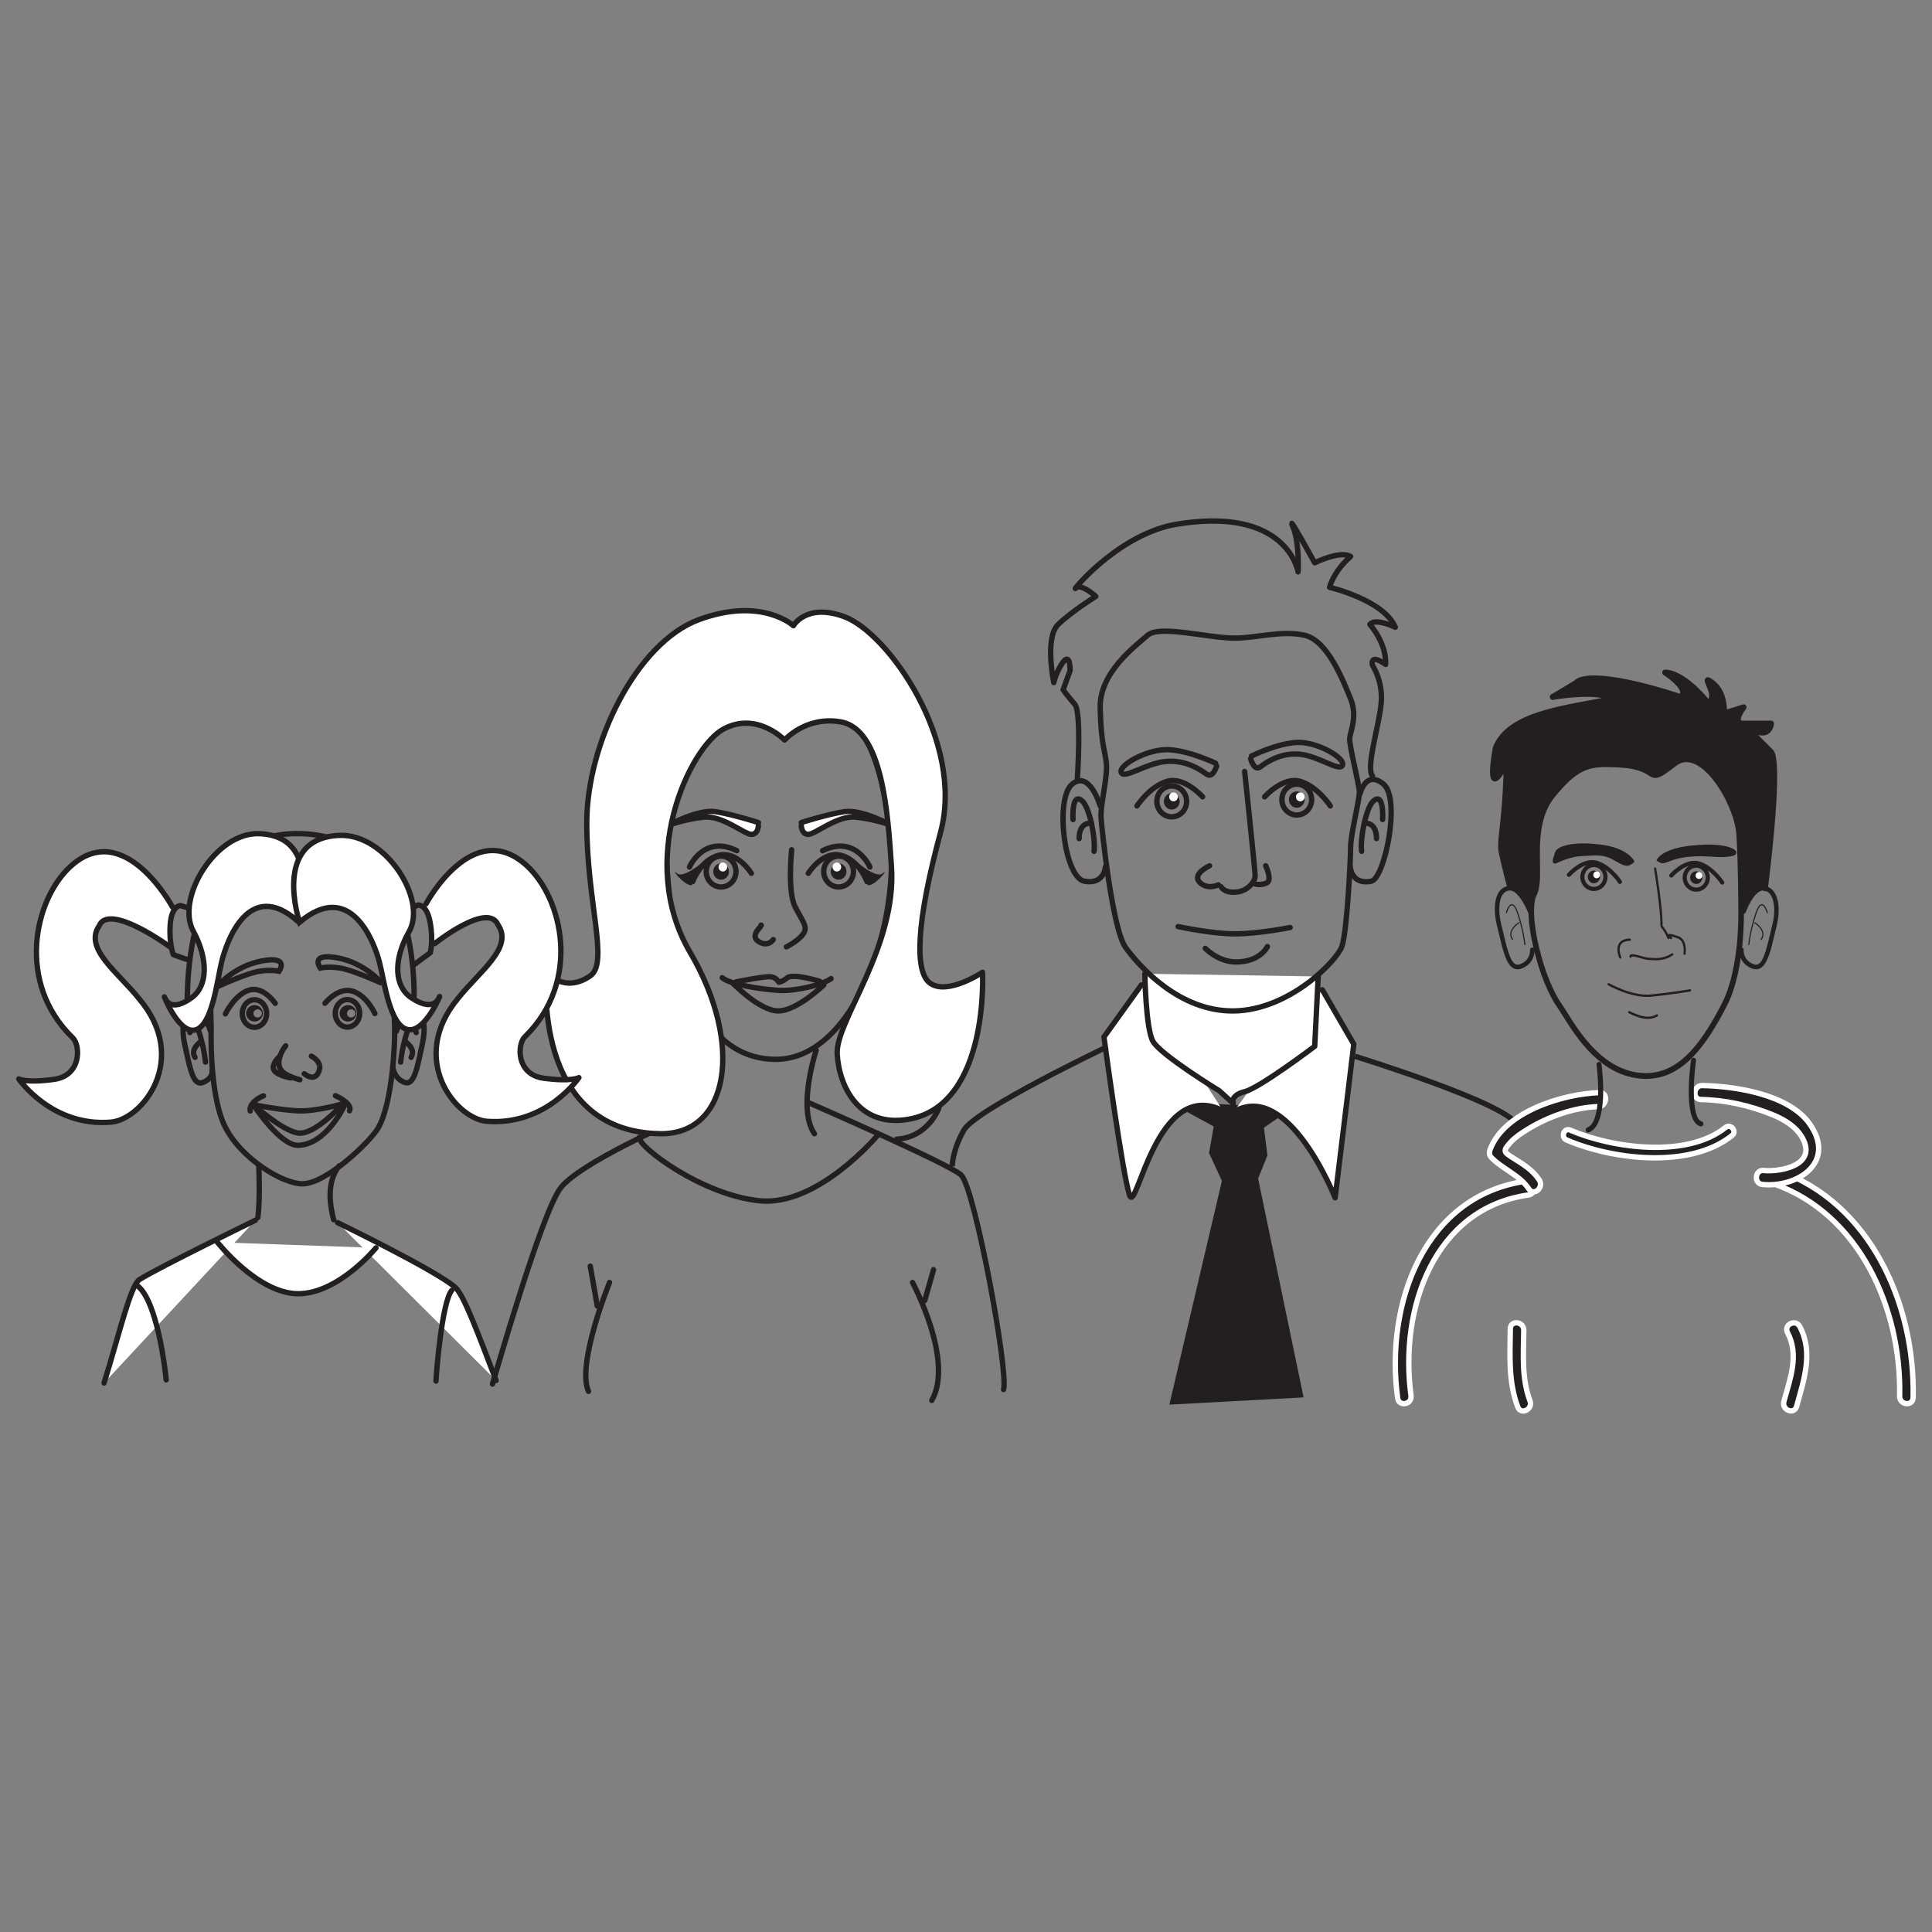 <?xml version="1.0" encoding="UTF-8"?>
<svg xmlns="http://www.w3.org/2000/svg" xmlns:xlink="http://www.w3.org/1999/xlink" width="360pt" height="360pt" viewBox="0 0 360 360" version="1.1">
<rect x="0" y="0" width="360" height="360" fill="#808080" stroke="none"/>
<defs>
<clipPath id="clip1">
  <path d="M 278.16 125.312 L 330.648 125.312 L 330.648 169.859 L 278.16 169.859 Z M 278.16 125.312 "/>
</clipPath>
</defs>
<g id="surface1">
<path style="fill:none;stroke-width:1;stroke-linecap:round;stroke-linejoin:round;stroke:rgb(13.73%,12.16%,12.549%);stroke-opacity:1;stroke-miterlimit:4;" d="M -0.002 0.001 C -0.002 0.001 -1.955 6.763 -5.221 4.056 C -8.482 1.353 -6.689 -13.354 -2.935 -14.03 C 0.815 -14.706 0.979 -11.327 0.979 -11.327 " transform="matrix(1,0,0,-1,205.002,150.173)"/>
<path style="fill:none;stroke-width:1;stroke-linecap:round;stroke-linejoin:round;stroke:rgb(13.73%,12.16%,12.549%);stroke-opacity:1;stroke-miterlimit:4;" d="M -0.001 0.002 C -0.001 0.002 -0.325 5.408 1.796 3.38 C 2.417 2.783 3.034 1.091 3.445 -0.768 C 3.866 -2.702 4.085 -4.795 3.913 -5.92 " transform="matrix(1,0,0,-1,199.942,152.709)"/>
<path style="fill:none;stroke-width:1;stroke-linecap:round;stroke-linejoin:round;stroke:rgb(13.73%,12.16%,12.549%);stroke-opacity:1;stroke-miterlimit:4;" d="M -0.001 -0 C -0.001 -0 -0.165 3.039 2.284 2.871 " transform="matrix(1,0,0,-1,201.087,156.258)"/>
<path style="fill:none;stroke-width:1;stroke-linecap:round;stroke-linejoin:round;stroke:rgb(13.73%,12.16%,12.549%);stroke-opacity:1;stroke-miterlimit:4;" d="M 0 0 C 0 0 1.07 4.395 4.332 1.692 C 7.598 -1.016 4.57 -15.891 2.047 -16.398 C -1.691 -17.152 -1.867 -13.691 -1.867 -13.691 " transform="matrix(1,0,0,-1,253.461,147.805)"/>
<path style="fill:none;stroke-width:1;stroke-linecap:round;stroke-linejoin:round;stroke:rgb(13.73%,12.16%,12.549%);stroke-opacity:1;stroke-miterlimit:4;" d="M 0 0.002 C 0 0.002 0.328 5.408 -1.793 3.38 C -2.418 2.783 -3.031 1.091 -3.437 -0.768 C -3.863 -2.702 -4.078 -4.795 -3.91 -5.92 " transform="matrix(1,0,0,-1,257.629,152.709)"/>
<path style="fill:none;stroke-width:1;stroke-linecap:round;stroke-linejoin:round;stroke:rgb(13.73%,12.16%,12.549%);stroke-opacity:1;stroke-miterlimit:4;" d="M 0 -0 C 0 -0 0.16 3.039 -2.285 2.871 " transform="matrix(1,0,0,-1,256.488,156.258)"/>
<path style="fill:none;stroke-width:1;stroke-linecap:round;stroke-linejoin:round;stroke:rgb(13.73%,12.16%,12.549%);stroke-opacity:1;stroke-miterlimit:4;" d="M -0.001 -0.001 C -0.001 -0.001 0.815 12.171 -0.489 13.691 C -1.794 15.21 -2.665 16.398 -2.665 16.398 L -1.36 19.999 C -1.36 19.999 -1.306 23.327 -2.61 21.636 C -3.915 19.944 -4.403 17.745 -4.403 17.745 C -4.403 17.745 -6.146 26.085 -3.591 28.566 C -1.032 31.042 3.429 33.804 3.429 33.804 C 3.429 33.804 0.651 36.343 -0.325 35.327 C -1.306 34.312 7.018 44.964 17.948 47.159 C 39.159 50.878 41.116 38.37 41.116 38.37 C 41.116 38.37 41.444 43.78 40.136 46.819 C 38.835 49.862 44.218 40.062 44.218 40.062 C 44.218 40.062 48.948 42.429 50.905 41.241 C 47.643 38.37 46.987 35.495 46.987 35.495 C 46.987 35.495 57.104 33.132 59.229 28.058 C 55.147 29.917 54.499 28.566 54.499 28.566 C 54.499 28.566 57.597 25.187 57.433 21.128 C 54.331 23.327 54.983 20.96 54.983 20.96 C 54.983 20.96 56.94 18.085 56.616 14.03 C 56.292 9.972 53.679 1.858 54.983 0.339 " transform="matrix(1,0,0,-1,200.759,144.933)"/>
<path style="fill:none;stroke-width:1;stroke-linecap:round;stroke-linejoin:round;stroke:rgb(13.73%,12.16%,12.549%);stroke-opacity:1;stroke-miterlimit:4;" d="M 0 -0.001 C 0 -0.001 -0.68 -2.364 -1.863 -1.521 C -3.051 -0.673 -5.758 1.186 -9.484 0.847 C -13.215 0.511 -17.277 -2.536 -17.785 -1.181 C -18.293 0.171 -12.875 3.214 -8.976 3.046 C -5.086 2.878 -0.176 0.511 -0.176 0.511 " transform="matrix(1,0,0,-1,226.703,142.737)"/>
<path style="fill:none;stroke-width:1;stroke-linecap:round;stroke-linejoin:round;stroke:rgb(13.73%,12.16%,12.549%);stroke-opacity:1;stroke-miterlimit:4;" d="M 0 0.001 C 0 0.001 -3.426 3.888 -6.687 2.872 C -9.949 1.857 -12.234 -1.69 -12.234 -1.69 " transform="matrix(1,0,0,-1,224.09,148.482)"/>
<path style="fill:none;stroke-width:1;stroke-linecap:round;stroke-linejoin:round;stroke:rgb(13.73%,12.16%,12.549%);stroke-opacity:1;stroke-miterlimit:4;" d="M 0.002 -0.001 C 0.002 -1.587 -1.24 -2.876 -2.772 -2.876 C -4.307 -2.876 -5.549 -1.587 -5.549 -0.001 C -5.549 1.585 -4.307 2.87 -2.772 2.87 C -1.24 2.87 0.002 1.585 0.002 -0.001 Z M 0.002 -0.001 " transform="matrix(1,0,0,-1,221.111,149.327)"/>
<path style=" stroke:none;fill-rule:evenodd;fill:rgb(13.73%,12.16%,12.549%);fill-opacity:1;" d="M 219.805 149.328 C 219.805 150.168 219.148 150.852 218.336 150.852 C 217.527 150.852 216.867 150.168 216.867 149.328 C 216.867 148.488 217.527 147.805 218.336 147.805 C 219.148 147.805 219.805 148.488 219.805 149.328 "/>
<path style=" stroke:none;fill-rule:evenodd;fill:rgb(100%,100%,100%);fill-opacity:1;" d="M 219.469 148.48 C 219.469 148.945 219.109 149.316 218.664 149.316 C 218.219 149.316 217.859 148.945 217.859 148.48 C 217.859 148.023 218.219 147.652 218.664 147.652 C 219.109 147.652 219.469 148.023 219.469 148.48 "/>
<path style="fill:none;stroke-width:1;stroke-linecap:round;stroke-linejoin:round;stroke:rgb(13.73%,12.16%,12.549%);stroke-opacity:1;stroke-miterlimit:4;" d="M 0.002 0.001 C 0.002 0.001 0.65 -2.366 1.791 -1.523 C 2.935 -0.675 5.545 1.18 9.135 0.845 C 12.725 0.509 16.639 -2.534 17.131 -1.183 C 17.619 0.169 12.4 3.212 8.646 3.044 C 4.892 2.872 0.162 0.509 0.162 0.509 " transform="matrix(1,0,0,-1,233.033,141.384)"/>
<path style="fill:none;stroke-width:1;stroke-linecap:round;stroke-linejoin:round;stroke:rgb(13.73%,12.16%,12.549%);stroke-opacity:1;stroke-miterlimit:4;" d="M 0 0.001 C 0 0.001 3.422 3.888 6.688 2.872 C 9.949 1.857 12.238 -1.69 12.238 -1.69 " transform="matrix(1,0,0,-1,235.644,148.482)"/>
<path style="fill:none;stroke-width:1;stroke-linecap:round;stroke-linejoin:round;stroke:rgb(13.73%,12.16%,12.549%);stroke-opacity:1;stroke-miterlimit:4;" d="M -0.001 -0.002 C -0.001 -1.588 1.241 -2.873 2.768 -2.873 C 4.303 -2.873 5.545 -1.588 5.545 -0.002 C 5.545 1.588 4.303 2.873 2.768 2.873 C 1.241 2.873 -0.001 1.588 -0.001 -0.002 Z M -0.001 -0.002 " transform="matrix(1,0,0,-1,238.865,148.99)"/>
<path style=" stroke:none;fill-rule:evenodd;fill:rgb(13.73%,12.16%,12.549%);fill-opacity:1;" d="M 240.168 148.992 C 240.168 149.832 240.824 150.512 241.633 150.512 C 242.449 150.512 243.102 149.832 243.102 148.992 C 243.102 148.152 242.449 147.469 241.633 147.469 C 240.824 147.469 240.168 148.152 240.168 148.992 "/>
<path style=" stroke:none;fill-rule:evenodd;fill:rgb(100%,100%,100%);fill-opacity:1;" d="M 241.484 148.48 C 241.484 148.945 241.844 149.316 242.289 149.316 C 242.734 149.316 243.094 148.945 243.094 148.48 C 243.094 148.023 242.734 147.652 242.289 147.652 C 241.844 147.652 241.484 148.023 241.484 148.48 "/>
<path style="fill:none;stroke-width:1;stroke-linecap:round;stroke-linejoin:round;stroke:rgb(13.73%,12.16%,12.549%);stroke-opacity:1;stroke-miterlimit:4;" d="M -0.001 0 C -0.001 0 1.956 -18.426 1.956 -19.441 C 1.956 -20.453 0.652 -22.312 -1.63 -22.484 C -3.915 -22.648 -4.407 -21.469 -4.407 -21.469 " transform="matrix(1,0,0,-1,231.923,143.75)"/>
<path style="fill:none;stroke-width:1;stroke-linecap:round;stroke-linejoin:round;stroke:rgb(13.73%,12.16%,12.549%);stroke-opacity:1;stroke-miterlimit:4;" d="M -0.001 0.001 C -0.001 0.001 -3.306 -1.522 -1.861 -3.042 C -0.415 -4.565 1.651 -3.55 1.651 -3.55 " transform="matrix(1,0,0,-1,225.376,161.329)"/>
<path style="fill:none;stroke-width:1;stroke-linecap:round;stroke-linejoin:round;stroke:rgb(13.73%,12.16%,12.549%);stroke-opacity:1;stroke-miterlimit:4;" d="M -0.001 0.001 C -0.001 0.001 1.304 -2.706 0.163 -3.21 C -0.977 -3.718 -1.958 -3.382 -1.958 -3.382 " transform="matrix(1,0,0,-1,235.84,161.329)"/>
<path style="fill:none;stroke-width:1;stroke-linecap:round;stroke-linejoin:round;stroke:rgb(13.73%,12.16%,12.549%);stroke-opacity:1;stroke-miterlimit:4;" d="M -0.001 -0.001 C -0.001 -0.001 -5.872 -1.185 -10.278 -1.185 C -14.685 -1.185 -20.884 0.171 -20.884 0.171 " transform="matrix(1,0,0,-1,240.407,172.823)"/>
<path style="fill:none;stroke-width:1;stroke-linecap:round;stroke-linejoin:round;stroke:rgb(13.73%,12.16%,12.549%);stroke-opacity:1;stroke-miterlimit:4;" d="M 0.002 -0.002 C 0.002 -0.002 -1.303 -2.873 -5.877 -2.873 C -9.147 -2.873 -11.584 -0.342 -11.584 -0.342 " transform="matrix(1,0,0,-1,236.166,176.373)"/>
<path style=" stroke:none;fill-rule:evenodd;fill:rgb(13.73%,12.16%,12.549%);fill-opacity:1;" d="M 241.391 206.066 L 235.516 210.125 L 236.168 215.305 L 234.426 219.59 L 242.91 260.383 L 217.891 261.734 L 227.684 220.039 L 225.289 214.855 L 226.16 209.898 L 217.453 205.164 C 217.453 205.164 237.473 206.52 241.391 206.066 "/>
<path style="fill-rule:evenodd;fill:rgb(100%,100%,100%);fill-opacity:1;stroke-width:1;stroke-linecap:round;stroke-linejoin:round;stroke:rgb(13.73%,12.16%,12.549%);stroke-opacity:1;stroke-miterlimit:4;" d="M -0.001 0.002 C 10.222 6.084 18.925 -16.002 18.925 -16.002 L 22.406 12.623 L 16.535 22.763 " transform="matrix(1,0,0,-1,229.856,207.193)"/>
<path style="fill-rule:evenodd;fill:rgb(100%,100%,100%);fill-opacity:1;stroke-width:1;stroke-linecap:round;stroke-linejoin:round;stroke:rgb(13.73%,12.16%,12.549%);stroke-opacity:1;stroke-miterlimit:4;" d="M -0.001 0.001 L -6.966 -9.694 C -6.966 -9.694 -3.481 -35.612 -2.177 -39.214 C -0.876 -42.823 2.827 -17.128 15.226 -23.441 " transform="matrix(1,0,0,-1,212.673,183.528)"/>
<path style="fill-rule:evenodd;fill:rgb(100%,100%,100%);fill-opacity:1;stroke-width:1;stroke-linecap:round;stroke-linejoin:round;stroke:rgb(13.73%,12.16%,12.549%);stroke-opacity:1;stroke-miterlimit:4;" d="M -0.001 0.001 L -0.653 -13.014 C -0.653 -13.014 -10.935 -20.791 -13.704 -21.467 C -16.478 -22.143 -15.829 -23.666 -15.829 -23.666 L -18.435 -21.299 C -18.435 -21.299 -29.532 -14.538 -30.841 -12.002 C -32.146 -9.467 -32.306 0.505 -32.306 0.505 " transform="matrix(1,0,0,-1,245.63,181.951)"/>
<path style="fill:none;stroke-width:1;stroke-linecap:round;stroke-linejoin:round;stroke:rgb(13.73%,12.16%,12.549%);stroke-opacity:1;stroke-miterlimit:4;" d="M 0.001 -0.002 C -5.222 -0.002 -14.03 2.534 -16.316 0.506 C -18.605 -1.521 -25.288 -6.424 -25.124 -13.017 C -24.96 -19.611 -24.312 -20.623 -23.987 -23.158 C -23.659 -25.693 -25.124 -31.103 -24.96 -33.466 C -24.8 -35.838 -22.843 -54.259 -20.394 -57.642 C -17.948 -61.021 -10.441 -69.642 -0.163 -69.474 C 10.114 -69.306 18.927 -60.177 19.907 -57.474 C 20.884 -54.763 21.54 -41.076 21.54 -38.881 C 21.54 -36.681 23.169 -30.259 23.169 -28.74 C 23.169 -27.216 21.212 -19.947 21.376 -18.591 C 21.54 -17.244 22.845 -14.541 21.54 -11.326 C 20.235 -8.115 17.294 -0.509 13.052 0.506 C 8.809 1.518 3.915 -0.002 0.001 -0.002 Z M 0.001 -0.002 " transform="matrix(1,0,0,-1,230.128,118.901)"/>
<path style="fill:none;stroke-width:1;stroke-linecap:butt;stroke-linejoin:miter;stroke:rgb(13.73%,12.16%,12.549%);stroke-opacity:1;stroke-miterlimit:4;" d="M 0 0 C 0 0 28.067 -8.679 30.02 -12.625 " transform="matrix(1,0,0,-1,252.484,196.825)"/>
<path style="fill:none;stroke-width:1;stroke-linecap:butt;stroke-linejoin:miter;stroke:rgb(13.73%,12.16%,12.549%);stroke-opacity:1;stroke-miterlimit:4;" d="M 0.001 -0.001 C 0.001 -0.001 -24.581 -11.72 -26.757 -15.552 C -28.933 -19.384 -28.933 -22.314 -28.933 -22.314 " transform="matrix(1,0,0,-1,206.362,195.022)"/>
<path style="fill:none;stroke-width:1;stroke-linecap:round;stroke-linejoin:round;stroke:rgb(13.73%,12.16%,12.549%);stroke-opacity:1;stroke-miterlimit:4;" d="M -0.001 0.001 C -0.001 0.001 -17.951 -7.777 -21.541 -12.507 C -25.126 -17.241 -33.88 -48.007 -34.212 -49.019 " transform="matrix(1,0,0,-1,125.978,208.883)"/>
<path style="fill:none;stroke-width:1;stroke-linecap:round;stroke-linejoin:round;stroke:rgb(13.73%,12.16%,12.549%);stroke-opacity:1;stroke-miterlimit:4;" d="M 0 0.002 C 0 0.002 -11.094 -13.186 -21.863 -12.17 C -32.633 -11.154 -44.707 -2.029 -44.379 -0.338 " transform="matrix(1,0,0,-1,163.504,211.588)"/>
<path style="fill:none;stroke-width:1;stroke-linecap:round;stroke-linejoin:round;stroke:rgb(13.73%,12.16%,12.549%);stroke-opacity:1;stroke-miterlimit:4;" d="M -0.001 0.001 C -0.001 -1.589 -1.243 -2.874 -2.775 -2.874 C -4.306 -2.874 -5.548 -1.589 -5.548 0.001 C -5.548 1.587 -4.306 2.876 -2.775 2.876 C -1.243 2.876 -0.001 1.587 -0.001 0.001 Z M -0.001 0.001 " transform="matrix(1,0,0,-1,137.138,162.399)"/>
<path style=" stroke:none;fill-rule:evenodd;fill:rgb(13.73%,12.16%,12.549%);fill-opacity:1;" d="M 135.832 162.398 C 135.832 163.238 135.172 163.922 134.363 163.922 C 133.551 163.922 132.895 163.238 132.895 162.398 C 132.895 161.562 133.551 160.879 134.363 160.879 C 135.172 160.879 135.832 161.562 135.832 162.398 "/>
<path style=" stroke:none;fill-rule:evenodd;fill:rgb(100%,100%,100%);fill-opacity:1;" d="M 135.492 161.559 C 135.492 162.016 135.133 162.387 134.691 162.387 C 134.246 162.387 133.887 162.016 133.887 161.559 C 133.887 161.098 134.246 160.723 134.691 160.723 C 135.133 160.723 135.492 161.098 135.492 161.559 "/>
<path style="fill:none;stroke-width:1;stroke-linecap:round;stroke-linejoin:round;stroke:rgb(13.73%,12.16%,12.549%);stroke-opacity:1;stroke-miterlimit:4;" d="M 0.001 -0.001 C -9.796 0.523 -22.514 -5.071 -21.862 -27.044 C -21.21 -49.02 -16.319 -67.95 -1.632 -68.29 C 13.052 -68.63 22.189 -43.274 19.904 -25.352 C 17.622 -7.438 12.728 -0.677 0.001 -0.001 Z M 0.001 -0.001 " transform="matrix(1,0,0,-1,145.882,129.101)"/>
<path style="fill-rule:evenodd;fill:rgb(100%,100%,100%);fill-opacity:1;stroke-width:1;stroke-linecap:round;stroke-linejoin:round;stroke:rgb(13.73%,12.16%,12.549%);stroke-opacity:1;stroke-miterlimit:4;" d="M -0.001 -0.002 C -0.001 -0.002 -0.001 -1.689 -1.306 -1.689 C -2.611 -1.689 -6.689 1.857 -10.115 1.521 C -13.54 1.182 -16.806 -0.002 -16.806 -0.002 C -16.806 -0.002 -11.259 3.041 -7.997 2.537 C -4.732 2.029 -0.001 0.506 -0.001 0.506 " transform="matrix(1,0,0,-1,141.314,153.779)"/>
<path style="fill:none;stroke-width:1;stroke-linecap:round;stroke-linejoin:round;stroke:rgb(13.73%,12.16%,12.549%);stroke-opacity:1;stroke-miterlimit:4;" d="M -0 0.002 C -0 0.002 -2.61 4.224 -6.036 3.377 C -9.461 2.533 -10.93 -1.526 -10.93 -1.526 " transform="matrix(1,0,0,-1,140.008,162.736)"/>
<path style=" stroke:none;fill-rule:evenodd;fill:rgb(13.73%,12.16%,12.549%);fill-opacity:1;" d="M 131.934 159.781 C 131.934 159.781 127.527 163.922 126.137 162.734 C 124.75 161.559 127.605 165.191 128.914 164.938 "/>
<path style="fill:none;stroke-width:1;stroke-linecap:round;stroke-linejoin:round;stroke:rgb(13.73%,12.16%,12.549%);stroke-opacity:1;stroke-miterlimit:4;" d="M 0.001 0.001 C 0.001 -1.589 1.239 -2.874 2.77 -2.874 C 4.305 -2.874 5.548 -1.589 5.548 0.001 C 5.548 1.587 4.305 2.876 2.77 2.876 C 1.239 2.876 0.001 1.587 0.001 0.001 Z M 0.001 0.001 " transform="matrix(1,0,0,-1,153.488,162.399)"/>
<path style=" stroke:none;fill-rule:evenodd;fill:rgb(13.73%,12.16%,12.549%);fill-opacity:1;" d="M 154.793 162.398 C 154.793 163.238 155.449 163.922 156.258 163.922 C 157.07 163.922 157.727 163.238 157.727 162.398 C 157.727 161.562 157.07 160.879 156.258 160.879 C 155.449 160.879 154.793 161.562 154.793 162.398 "/>
<path style=" stroke:none;fill-rule:evenodd;fill:rgb(100%,100%,100%);fill-opacity:1;" d="M 155.129 161.559 C 155.129 162.016 155.488 162.387 155.934 162.387 C 156.379 162.387 156.738 162.016 156.738 161.559 C 156.738 161.098 156.379 160.723 155.934 160.723 C 155.488 160.723 155.129 161.098 155.129 161.559 "/>
<path style="fill-rule:evenodd;fill:rgb(100%,100%,100%);fill-opacity:1;stroke-width:1;stroke-linecap:round;stroke-linejoin:round;stroke:rgb(13.73%,12.16%,12.549%);stroke-opacity:1;stroke-miterlimit:4;" d="M -0 -0.002 C -0 -0.002 -0 -1.689 1.304 -1.689 C 2.609 -1.689 6.687 1.857 10.113 1.521 C 13.543 1.182 16.804 -0.002 16.804 -0.002 C 16.804 -0.002 11.262 3.041 7.996 2.537 C 4.73 2.029 -0 0.506 -0 0.506 " transform="matrix(1,0,0,-1,149.309,153.779)"/>
<path style="fill:none;stroke-width:1;stroke-linecap:round;stroke-linejoin:round;stroke:rgb(13.73%,12.16%,12.549%);stroke-opacity:1;stroke-miterlimit:4;" d="M -0.001 0.002 C -0.001 0.002 2.608 4.224 6.038 3.377 C 9.464 2.533 10.932 -1.526 10.932 -1.526 " transform="matrix(1,0,0,-1,150.614,162.736)"/>
<path style=" stroke:none;fill-rule:evenodd;fill:rgb(13.73%,12.16%,12.549%);fill-opacity:1;" d="M 158.691 159.781 C 158.691 159.781 163.098 163.922 164.48 162.734 C 165.871 161.559 163.016 165.191 161.711 164.938 "/>
<path style="fill:none;stroke-width:1;stroke-linecap:round;stroke-linejoin:round;stroke:rgb(13.73%,12.16%,12.549%);stroke-opacity:1;stroke-miterlimit:4;" d="M 0.001 0 C 0.001 0 -0.815 -7.777 0.654 -10.648 C 2.123 -13.519 3.099 -14.367 2.123 -15.718 C 1.142 -17.07 -0.979 -18.086 -0.979 -18.086 " transform="matrix(1,0,0,-1,147.514,158.344)"/>
<path style="fill:none;stroke-width:1;stroke-linecap:round;stroke-linejoin:round;stroke:rgb(13.73%,12.16%,12.549%);stroke-opacity:1;stroke-miterlimit:4;" d="M -0.002 -0.001 C 0.49 -0.001 -2.283 -1.856 -0.49 -3.04 C 1.307 -4.227 2.283 -2.704 2.283 -2.704 " transform="matrix(1,0,0,-1,141.803,172.374)"/>
<path style="fill:none;stroke-width:1;stroke-linecap:round;stroke-linejoin:round;stroke:rgb(13.73%,12.16%,12.549%);stroke-opacity:1;stroke-miterlimit:4;" d="M -0.002 0.002 C -1.58 -1.182 -6.67 -2.369 -9.736 -2.197 C -12.803 -2.029 -18.818 -1.127 -20.291 0.166 " transform="matrix(1,0,0,-1,154.857,182.346)"/>
<path style="fill:none;stroke-width:1;stroke-linecap:round;stroke-linejoin:round;stroke:rgb(13.73%,12.16%,12.549%);stroke-opacity:1;stroke-miterlimit:4;" d="M -0.001 -0 C -0.001 -0 -4.931 1.519 -6.013 0.672 C -7.091 -0.168 -7.634 -0.168 -7.634 -0.168 C -7.634 -0.168 -8.056 0.672 -9.079 0.844 C -10.099 1.012 -15.626 -0.117 -15.626 -0.117 " transform="matrix(1,0,0,-1,152.755,182.851)"/>
<path style="fill:none;stroke-width:1;stroke-linecap:round;stroke-linejoin:round;stroke:rgb(13.73%,12.16%,12.549%);stroke-opacity:1;stroke-miterlimit:4;" d="M 0.001 0.001 C 0.001 0.001 -4.991 -4.847 -8.487 -4.847 C -11.987 -4.847 -17.081 0.45 -17.081 0.45 " transform="matrix(1,0,0,-1,153.499,183.528)"/>
<path style="fill:none;stroke-width:1;stroke-linecap:round;stroke-linejoin:round;stroke:rgb(13.73%,12.16%,12.549%);stroke-opacity:1;stroke-miterlimit:4;" d="M 0 -0 C 0 -0 -3.586 -10.817 -0.328 -15.551 " transform="matrix(1,0,0,-1,152.082,195.699)"/>
<path style="fill:none;stroke-width:1;stroke-linecap:round;stroke-linejoin:round;stroke:rgb(13.73%,12.16%,12.549%);stroke-opacity:1;stroke-miterlimit:4;" d="M -0.002 -0.002 C -0.928 0.373 26.772 -11.638 28.393 -13.525 C 31.002 -16.568 37.201 -50.373 36.221 -53.416 " transform="matrix(1,0,0,-1,150.775,205.502)"/>
<path style="fill:none;stroke-width:1;stroke-linecap:round;stroke-linejoin:round;stroke:rgb(13.73%,12.16%,12.549%);stroke-opacity:1;stroke-miterlimit:4;" d="M -0 -0.001 C -0 -0.001 -6.195 -15.212 -3.914 -20.286 " transform="matrix(1,0,0,-1,113.574,238.971)"/>
<path style="fill:none;stroke-width:1;stroke-linecap:round;stroke-linejoin:round;stroke:rgb(13.73%,12.16%,12.549%);stroke-opacity:1;stroke-miterlimit:4;" d="M 0 -0.001 C 0 -0.001 7.832 -14.536 3.59 -21.974 " transform="matrix(1,0,0,-1,170.031,238.971)"/>
<path style="fill:none;stroke-width:1;stroke-linecap:round;stroke-linejoin:round;stroke:rgb(13.73%,12.16%,12.549%);stroke-opacity:1;stroke-miterlimit:4;" d="M 0.001 -0 L 1.306 -7.434 " transform="matrix(1,0,0,-1,109.987,235.929)"/>
<path style="fill:none;stroke-width:1;stroke-linecap:round;stroke-linejoin:round;stroke:rgb(13.73%,12.16%,12.549%);stroke-opacity:1;stroke-miterlimit:4;" d="M -0.001 0.002 L -1.634 -5.748 " transform="matrix(1,0,0,-1,173.946,236.603)"/>
<path style="fill:none;stroke-width:1;stroke-linecap:round;stroke-linejoin:round;stroke:rgb(13.73%,12.16%,12.549%);stroke-opacity:1;stroke-miterlimit:4;" d="M 0.002 0.001 C 0.002 0.001 -1.959 -5.409 -7.83 -5.749 " transform="matrix(1,0,0,-1,174.924,206.517)"/>
<path style="fill:none;stroke-width:1;stroke-linecap:round;stroke-linejoin:round;stroke:rgb(13.73%,12.16%,12.549%);stroke-opacity:1;stroke-miterlimit:4;" d="M -0.001 -0.001 C -0.001 -0.001 2.613 6.088 8.812 3.045 " transform="matrix(1,0,0,-1,128.477,161.557)"/>
<path style="fill:none;stroke-width:1;stroke-linecap:round;stroke-linejoin:round;stroke:rgb(13.73%,12.16%,12.549%);stroke-opacity:1;stroke-miterlimit:4;" d="M 0.001 -0.001 C 0.001 -0.001 -2.609 6.088 -8.812 3.045 " transform="matrix(1,0,0,-1,162.089,161.557)"/>
<path style=" stroke:none;fill-rule:evenodd;fill:rgb(100%,100%,100%);fill-opacity:1;" d="M 146.207 137.891 C 146.207 137.891 140.988 132.484 134.785 135.863 C 128.586 139.242 118.473 160.203 128.586 177.445 C 138.703 194.684 135.801 211.43 123.039 211.25 C 98.895 210.91 101.828 181.164 101.828 181.164 C 101.828 181.164 105.094 185.219 109.988 181.84 C 113.516 179.402 109.336 168.203 109.336 153.328 C 109.336 138.453 118.668 119.73 130.219 115.465 C 141.965 111.129 147.84 116.594 147.84 116.594 C 147.84 116.594 150.23 112.309 157.305 114.902 C 165.48 117.898 179.82 138.23 175.25 155.133 C 170.684 172.035 170.402 181.094 173.293 183.191 C 176.559 185.555 183.082 181.164 183.082 181.164 C 183.082 181.164 184.391 205.844 169.375 208.543 C 160.102 210.219 156.324 202.461 156 196.375 C 155.672 190.293 167.105 176.441 166.113 161.559 C 165.461 151.75 164.48 135.863 156.652 134.512 C 150.141 133.383 146.207 137.891 146.207 137.891 "/>
<path style="fill:none;stroke-width:1;stroke-linecap:round;stroke-linejoin:round;stroke:rgb(13.73%,12.16%,12.549%);stroke-opacity:1;stroke-miterlimit:4;" d="M -0.001 -0.001 C -0.001 -0.001 -5.219 5.405 -11.422 2.026 C -17.622 -1.353 -27.735 -22.314 -17.622 -39.556 C -7.504 -56.794 -10.407 -73.54 -23.169 -73.361 C -47.313 -73.021 -44.379 -43.275 -44.379 -43.275 C -44.379 -43.275 -41.114 -47.329 -36.219 -43.95 C -32.692 -41.513 -36.872 -30.314 -36.872 -15.439 C -36.872 -0.564 -27.54 18.159 -15.989 22.425 C -4.243 26.761 1.632 21.296 1.632 21.296 C 1.632 21.296 4.023 25.581 11.097 22.987 C 19.273 19.991 33.613 -0.341 29.042 -17.243 C 24.476 -34.146 24.195 -43.204 27.085 -45.302 C 30.351 -47.665 36.874 -43.275 36.874 -43.275 C 36.874 -43.275 38.183 -67.954 23.167 -70.653 C 13.894 -72.329 10.117 -64.571 9.792 -58.486 C 9.464 -52.403 20.898 -38.552 19.906 -23.669 C 19.253 -13.861 18.273 2.026 10.445 3.378 C 3.933 4.507 -0.001 -0.001 -0.001 -0.001 Z M -0.001 -0.001 " transform="matrix(1,0,0,-1,146.208,137.889)"/>
<path style="fill-rule:nonzero;fill:rgb(13.73%,12.16%,12.549%);fill-opacity:1;stroke-width:1;stroke-linecap:butt;stroke-linejoin:miter;stroke:rgb(100%,100%,100%);stroke-opacity:1;stroke-miterlimit:10;" d="M 0.002 -0.001 C 8.537 -3.685 23.033 -5.451 30.85 0.831 C 31.818 1.604 30.592 3.104 29.631 2.331 C 22.424 -3.458 8.51 -1.544 0.658 1.842 C -0.475 2.331 -1.123 0.491 0.002 -0.001 " transform="matrix(1,0,0,-1,291.897,212.413)"/>
<path style="fill-rule:nonzero;fill:rgb(13.73%,12.16%,12.549%);fill-opacity:1;stroke-width:1;stroke-linecap:butt;stroke-linejoin:miter;stroke:rgb(100%,100%,100%);stroke-opacity:1;stroke-miterlimit:10;" d="M 0.001 0.001 C -18.894 -2.659 -26.335 -22.702 -23.941 -40.417 C -23.71 -42.089 -21.222 -41.628 -21.449 -39.96 C -23.656 -23.656 -17.081 -5.042 0.438 -2.577 C 2.055 -2.351 1.61 0.223 0.001 0.001 " transform="matrix(1,0,0,-1,284.37,220.09)"/>
<path style="fill-rule:nonzero;fill:rgb(13.73%,12.16%,12.549%);fill-opacity:1;stroke-width:1;stroke-linecap:butt;stroke-linejoin:miter;stroke:rgb(100%,100%,100%);stroke-opacity:1;stroke-miterlimit:10;" d="M 0 0.001 C 15.77 -5.577 23.711 -23.073 23.364 -39.526 C 23.328 -41.206 25.84 -41.46 25.879 -39.772 C 26.254 -22.163 17.75 -3.51 0.875 2.458 C -0.668 2.997 -1.543 0.544 0 0.001 " transform="matrix(1,0,0,-1,330.609,220.63)"/>
<path style="fill-rule:nonzero;fill:rgb(13.73%,12.16%,12.549%);fill-opacity:1;stroke-width:1;stroke-linecap:butt;stroke-linejoin:miter;stroke:rgb(100%,100%,100%);stroke-opacity:1;stroke-miterlimit:10;" d="M -0 0.001 C -1.598 4.263 -1.196 8.689 -1.157 13.158 C -1.141 14.837 -3.657 15.095 -3.668 13.408 C -3.715 8.412 -4.063 3.63 -2.278 -1.124 C -1.692 -2.702 0.593 -1.569 -0 0.001 " transform="matrix(1,0,0,-1,285.09,261.036)"/>
<path style="fill-rule:nonzero;fill:rgb(13.73%,12.16%,12.549%);fill-opacity:1;stroke-width:1;stroke-linecap:butt;stroke-linejoin:miter;stroke:rgb(100%,100%,100%);stroke-opacity:1;stroke-miterlimit:10;" d="M 0.001 -0.002 C -6.655 -0.197 -17.897 -3.506 -20.46 -10.736 C -20.608 -11.154 -20.549 -11.713 -20.241 -12.037 C -18.081 -14.283 -14.905 -15.35 -13.174 -17.978 C -12.256 -19.369 -10.342 -17.666 -11.249 -16.283 C -12.491 -14.396 -14.229 -13.381 -16.077 -12.209 C -17.87 -11.076 -18.139 -10.928 -16.573 -9.228 C -15.682 -8.26 -14.53 -7.517 -13.421 -6.838 C -9.608 -4.482 -4.714 -2.74 -0.241 -2.607 C 1.372 -2.56 1.622 0.049 0.001 -0.002 " transform="matrix(1,0,0,-1,298.073,203.592)"/>
<path style="fill-rule:nonzero;fill:rgb(13.73%,12.16%,12.549%);fill-opacity:1;stroke-width:1;stroke-linecap:butt;stroke-linejoin:miter;stroke:rgb(100%,100%,100%);stroke-opacity:1;stroke-miterlimit:10;" d="M -0.002 0.002 C 1.354 4.955 3.155 9.994 0.596 14.861 C -0.181 16.337 -2.47 15.224 -1.689 13.736 C 0.51 9.552 -1.212 5.158 -2.373 0.908 C -2.806 -0.709 -0.447 -1.623 -0.002 0.002 " transform="matrix(1,0,0,-1,334.775,262.052)"/>
<path style="fill-rule:nonzero;fill:rgb(13.73%,12.16%,12.549%);fill-opacity:1;stroke-width:1;stroke-linecap:butt;stroke-linejoin:miter;stroke:rgb(100%,100%,100%);stroke-opacity:1;stroke-miterlimit:10;" d="M 0.001 0.002 C 4.563 -0.08 9.134 -1.1 13.368 -2.834 C 15.544 -3.725 17.81 -5.061 18.981 -7.244 C 21.665 -12.268 14.821 -13.53 11.696 -13.221 C 10.067 -13.053 9.837 -15.662 11.454 -15.823 C 17.981 -16.479 25.282 -11.744 20.325 -4.6 C 16.442 0.994 6.349 2.502 0.235 2.603 C -1.382 2.631 -1.628 0.029 0.001 0.002 " transform="matrix(1,0,0,-1,316.925,204.881)"/>
<path style=" stroke:none;fill-rule:nonzero;fill:rgb(13.73%,12.16%,12.549%);fill-opacity:1;" d="M 310.895 175.008 C 310.816 175.008 310.738 174.957 310.703 174.871 C 310.344 173.895 309.723 173.047 309.469 172.793 C 309.391 172.711 309.391 172.574 309.477 172.488 C 309.555 172.402 309.684 172.402 309.766 172.492 C 309.98 172.711 310.68 173.594 311.094 174.715 C 311.133 174.828 311.078 174.953 310.969 174.996 C 310.949 175.004 310.922 175.008 310.895 175.008 "/>
<path style=" stroke:none;fill-rule:nonzero;fill:rgb(13.73%,12.16%,12.549%);fill-opacity:1;" d="M 301.914 178.629 C 301.836 178.629 301.762 178.582 301.727 178.504 C 301.699 178.441 301.012 176.883 301.652 175.816 C 302.012 175.223 302.695 174.91 303.688 174.887 C 303.812 174.902 303.895 174.977 303.898 175.094 C 303.898 175.219 303.812 175.312 303.695 175.316 C 302.852 175.336 302.285 175.582 302.004 176.043 C 301.48 176.914 302.098 178.312 302.105 178.324 C 302.152 178.43 302.109 178.562 302.004 178.609 C 301.977 178.621 301.941 178.629 301.914 178.629 "/>
<path style=" stroke:none;fill-rule:nonzero;fill:rgb(13.73%,12.16%,12.549%);fill-opacity:1;" d="M 295.93 211.023 C 295.742 211.023 295.562 210.906 295.496 210.711 C 295.406 210.461 295.531 210.184 295.77 210.094 C 298.332 209.117 297.879 201.332 297.488 198.418 C 297.457 198.152 297.633 197.91 297.883 197.871 C 298.141 197.836 298.375 198.02 298.41 198.285 C 298.562 199.434 299.809 209.574 296.09 210.996 C 296.039 211.016 295.984 211.023 295.93 211.023 "/>
<path style=" stroke:none;fill-rule:nonzero;fill:rgb(13.73%,12.16%,12.549%);fill-opacity:1;" d="M 316.945 209.891 C 316.91 209.891 316.871 209.883 316.832 209.875 C 313.66 209.051 314.84 199.434 315.105 197.512 C 315.145 197.246 315.383 197.066 315.633 197.102 C 315.887 197.141 316.062 197.387 316.023 197.645 C 315.41 202.066 315.32 208.488 317.059 208.941 C 317.309 209.008 317.457 209.266 317.398 209.523 C 317.344 209.742 317.156 209.891 316.945 209.891 "/>
<path style=" stroke:none;fill-rule:nonzero;fill:rgb(13.73%,12.16%,12.549%);fill-opacity:1;" d="M 284.141 176.113 C 284.09 176.113 284.043 176.074 284.039 176.02 C 284.035 175.992 283.793 173.375 282.664 170.102 C 282.266 168.941 281.934 168.691 281.719 168.691 L 281.711 168.691 C 281.277 168.707 280.906 169.711 280.797 170.098 C 280.785 170.152 280.723 170.188 280.672 170.172 C 280.617 170.152 280.582 170.094 280.602 170.039 C 280.641 169.879 281.043 168.5 281.703 168.48 C 281.711 168.477 281.715 168.477 281.719 168.477 C 282.129 168.477 282.5 168.984 282.859 170.031 C 284 173.332 284.242 175.973 284.242 176 C 284.25 176.059 284.207 176.109 284.148 176.113 Z M 284.141 176.113 "/>
<path style=" stroke:none;fill-rule:nonzero;fill:rgb(13.73%,12.16%,12.549%);fill-opacity:1;" d="M 281.84 175.164 C 281.812 175.164 281.777 175.148 281.758 175.117 C 281.461 174.688 281.359 174.23 281.453 173.766 C 281.676 172.672 282.891 171.91 282.941 171.879 C 282.992 171.848 283.055 171.863 283.082 171.914 C 283.113 171.965 283.098 172.031 283.051 172.062 C 283.039 172.07 281.859 172.809 281.656 173.809 C 281.574 174.215 281.664 174.613 281.93 174.992 C 281.961 175.043 281.949 175.109 281.902 175.145 C 281.887 175.16 281.863 175.164 281.84 175.164 "/>
<path style=" stroke:none;fill-rule:nonzero;fill:rgb(13.73%,12.16%,12.549%);fill-opacity:1;" d="M 325.871 176.113 L 325.859 176.113 C 325.801 176.109 325.762 176.059 325.766 176 C 325.77 175.973 326.012 173.332 327.145 170.031 C 327.508 168.984 327.879 168.477 328.289 168.477 C 328.297 168.477 328.305 168.477 328.309 168.48 C 328.969 168.5 329.367 169.879 329.41 170.039 C 329.43 170.094 329.395 170.152 329.34 170.172 C 329.285 170.184 329.227 170.152 329.215 170.098 C 329.105 169.711 328.734 168.707 328.301 168.691 C 328.094 168.688 327.75 168.926 327.34 170.102 C 326.215 173.375 325.973 175.992 325.973 176.02 C 325.969 176.074 325.922 176.113 325.871 176.113 "/>
<path style=" stroke:none;fill-rule:nonzero;fill:rgb(13.73%,12.16%,12.549%);fill-opacity:1;" d="M 328.168 175.164 C 328.145 175.164 328.125 175.16 328.105 175.145 C 328.062 175.109 328.047 175.043 328.082 174.992 C 328.344 174.613 328.438 174.215 328.355 173.809 C 328.152 172.809 326.977 172.07 326.961 172.062 C 326.914 172.031 326.895 171.965 326.926 171.914 C 326.957 171.863 327.02 171.848 327.07 171.879 C 327.121 171.91 328.336 172.672 328.555 173.766 C 328.652 174.23 328.551 174.688 328.25 175.117 C 328.23 175.148 328.199 175.164 328.168 175.164 "/>
<path style=" stroke:none;fill-rule:nonzero;fill:rgb(13.73%,12.16%,12.549%);fill-opacity:1;" d="M 304.32 160.527 C 304.32 160.527 303.254 158.184 298.082 157.562 C 292.914 156.941 290.309 157.945 289.984 158.836 C 288.996 161.582 289.785 160.613 291.156 160.125 C 293.688 159.219 294.156 159.367 296.734 159.199 C 299.32 159.027 300.375 159.852 301.789 160.637 C 303.203 161.414 303.621 161.098 304.32 160.527 "/>
<path style=" stroke:none;fill-rule:nonzero;fill:rgb(13.73%,12.16%,12.549%);fill-opacity:1;" d="M 297.398 158.961 C 299.301 158.961 300.328 159.551 301.414 160.18 C 301.57 160.266 301.727 160.355 301.887 160.445 C 302.43 160.746 302.832 160.883 303.148 160.883 C 303.48 160.883 303.715 160.738 304.047 160.477 C 303.711 159.973 302.289 158.285 298.059 157.773 C 297 157.648 296.004 157.582 295.086 157.582 C 291.836 157.582 290.371 158.379 290.18 158.914 C 289.738 160.133 289.727 160.441 289.758 160.516 C 289.828 160.484 290.07 160.371 290.305 160.262 C 290.535 160.148 290.797 160.027 291.094 159.922 C 293.191 159.168 293.914 159.133 295.508 159.051 C 295.859 159.035 296.258 159.016 296.723 158.984 C 296.961 158.969 297.184 158.961 297.398 158.961 M 303.148 161.316 C 302.762 161.316 302.297 161.16 301.688 160.824 C 301.527 160.734 301.371 160.645 301.215 160.555 C 300.008 159.859 298.973 159.266 296.746 159.414 C 296.277 159.445 295.883 159.465 295.527 159.48 C 293.93 159.566 293.27 159.594 291.227 160.328 C 290.953 160.426 290.699 160.543 290.477 160.652 C 290.152 160.801 289.918 160.914 289.727 160.914 C 289.547 160.914 289.453 160.812 289.414 160.754 C 289.266 160.535 289.285 160.168 289.789 158.766 C 290.059 158.02 291.602 157.152 295.086 157.152 C 296.02 157.152 297.035 157.219 298.105 157.348 C 303.332 157.977 304.461 160.336 304.508 160.438 C 304.547 160.527 304.523 160.633 304.445 160.695 C 304.059 161.016 303.688 161.316 303.148 161.316 "/>
<path style=" stroke:none;fill-rule:nonzero;fill:rgb(13.73%,12.16%,12.549%);fill-opacity:1;" d="M 309.07 160.234 C 309.07 160.234 309.926 158.453 315.098 157.891 C 320.258 157.332 322.336 158.117 322.996 158.574 C 323.648 159.031 322.918 159.258 321.379 159.359 C 319.84 159.461 319.797 159.289 317.258 159.234 C 314.723 159.184 312.637 159.543 311.168 160.121 C 309.703 160.695 309.715 160.613 309.07 160.234 "/>
<path style=" stroke:none;fill-rule:nonzero;fill:rgb(13.73%,12.16%,12.549%);fill-opacity:1;" d="M 309.539 160.141 C 309.645 160.195 309.711 160.215 309.801 160.215 C 310.02 160.215 310.395 160.082 311.059 159.82 C 312.684 159.18 314.824 158.863 317.262 158.914 C 318.391 158.938 319.02 158.984 319.523 159.023 C 320.133 159.066 320.516 159.094 321.359 159.039 C 322.223 158.984 322.625 158.895 322.809 158.836 C 322.52 158.633 321.371 158.02 318.363 158.02 C 317.391 158.02 316.305 158.082 315.129 158.207 C 311.406 158.617 310 159.66 309.539 160.141 M 309.801 160.859 C 309.492 160.859 309.285 160.734 309.02 160.578 L 308.66 160.363 L 308.793 160.094 C 308.828 160.012 309.789 158.148 315.062 157.57 C 316.262 157.441 317.371 157.375 318.363 157.375 C 321.379 157.375 322.668 157.961 323.164 158.309 C 323.469 158.52 323.594 158.75 323.527 158.996 C 323.438 159.348 323.059 159.57 321.398 159.68 C 320.52 159.738 320.117 159.707 319.48 159.66 C 318.98 159.625 318.359 159.578 317.25 159.555 C 317.09 159.555 316.926 159.551 316.77 159.551 C 314.051 159.551 312.285 160.023 311.281 160.418 C 310.512 160.723 310.117 160.859 309.801 160.859 "/>
<path style=" stroke:none;fill-rule:nonzero;fill:rgb(13.73%,12.16%,12.549%);fill-opacity:1;" d="M 313.004 185.41 L 313.125 185.41 C 313.156 185.41 313.16 185.359 313.125 185.359 L 313.012 185.359 C 312.98 185.359 312.977 185.41 313.004 185.41 "/>
<path style=" stroke:none;fill-rule:nonzero;fill:rgb(13.73%,12.16%,12.549%);fill-opacity:1;" d="M 306.906 185.766 C 303.496 185.766 299.801 183.684 299.633 183.59 C 299.535 183.531 299.496 183.402 299.551 183.297 C 299.609 183.195 299.734 183.156 299.832 183.211 C 299.879 183.238 304.148 185.645 307.621 185.305 C 311.438 184.926 314.84 184.336 314.875 184.332 C 314.992 184.312 315.094 184.391 315.113 184.508 C 315.133 184.625 315.055 184.734 314.945 184.754 C 314.91 184.762 311.496 185.352 307.66 185.734 C 307.414 185.758 307.16 185.766 306.906 185.766 "/>
<path style=" stroke:none;fill-rule:nonzero;fill:rgb(13.73%,12.16%,12.549%);fill-opacity:1;" d="M 307.027 189.875 C 306.848 189.875 306.656 189.859 306.457 189.832 C 305.066 189.633 303.555 188.832 303.492 188.797 C 303.387 188.742 303.348 188.609 303.402 188.508 C 303.457 188.398 303.582 188.359 303.684 188.414 C 303.699 188.422 305.191 189.219 306.516 189.406 C 307.785 189.586 308.633 189.023 308.641 189.02 C 308.738 188.953 308.867 188.984 308.93 189.078 C 308.992 189.18 308.969 189.309 308.871 189.375 C 308.836 189.402 308.133 189.875 307.027 189.875 "/>
<path style=" stroke:none;fill-rule:nonzero;fill:rgb(13.73%,12.16%,12.549%);fill-opacity:1;" d="M 309.594 172.609 L 309.59 172.609 C 309.477 172.605 309.387 172.508 309.387 172.391 C 309.438 169.324 308.211 161.953 308.199 161.879 C 308.18 161.762 308.254 161.648 308.367 161.629 C 308.48 161.609 308.59 161.688 308.609 161.805 C 308.656 162.109 309.852 169.293 309.801 172.395 C 309.801 172.516 309.707 172.609 309.594 172.609 "/>
<g clip-path="url(#clip1)" clip-rule="nonzero">
<path style=" stroke:none;fill-rule:nonzero;fill:rgb(13.73%,12.16%,12.549%);fill-opacity:1;" d="M 330.051 140.148 C 331.891 142.051 328.898 165.539 328.898 165.539 C 326.617 164.992 324.902 169.844 324.902 169.844 L 324.43 169.855 L 324.43 169.539 C 324.43 169.539 324.43 161.438 324.074 155.531 C 323.738 149.645 317.008 138.383 312.023 142.273 C 306.203 146.797 309.879 142.832 301.586 142.465 C 296.438 142.227 294.125 142.273 289.312 148.168 C 284.48 154.07 287.582 163.27 285.863 166.586 C 285.477 167.301 285.328 168.441 285.328 169.844 L 285.094 169.844 C 285.094 169.844 283.426 165.492 281.309 165.492 L 281.246 164.871 C 281.246 164.871 280.145 160.68 279.773 158.773 C 279.414 156.883 280.145 154.215 280.516 147.754 C 280.883 141.293 280.516 142.449 280.516 142.449 C 280.516 142.449 276.836 150.039 278.676 139.387 C 281.246 132.922 291.891 131.969 300.328 130.254 C 298.215 128.445 289.984 129.762 289.34 129.855 L 293.723 127.223 C 293.723 127.223 295.551 124.172 313.176 129.871 C 315.016 128.367 310.25 125.316 310.25 125.316 C 310.25 125.316 313.355 124.953 318.312 131.016 C 320.516 129.508 316.488 125.316 319.043 127.223 C 321.621 129.145 321.254 132.922 321.254 132.922 L 324.918 131.781 C 324.918 131.781 322.539 134.828 324.918 134.828 L 330.051 134.828 C 330.051 134.828 329.887 137.113 327.492 136.352 C 325.102 135.59 328.23 138.258 330.051 140.148 "/>
</g>
<path style=" stroke:none;fill-rule:nonzero;fill:rgb(13.73%,12.16%,12.549%);fill-opacity:1;" d="M 299.285 142.934 C 295.746 142.934 293.629 143.707 289.711 148.512 C 286.816 152.055 286.891 156.93 286.953 160.852 C 286.992 163.332 287.027 165.473 286.32 166.84 C 286.004 167.43 285.844 168.438 285.844 169.84 C 285.859 171.727 286.203 174.148 286.809 176.648 C 287.828 180.895 289.414 184.828 291.062 187.164 C 291.352 187.578 291.684 188.109 292.07 188.727 C 294.457 192.523 298.891 199.594 306.195 199.945 C 306.371 199.961 306.543 199.961 306.711 199.961 C 313.203 199.961 317.34 193.719 320.844 186.973 C 322.109 184.527 323.016 181.129 323.543 176.871 C 323.93 173.512 323.922 170.656 323.91 169.863 L 323.91 169.539 C 323.91 169.457 323.906 161.391 323.555 155.57 C 323.281 150.707 318.473 142.012 314.23 142.012 C 313.559 142.012 312.926 142.246 312.336 142.703 C 310.082 144.457 309.211 144.961 308.445 144.961 C 307.93 144.961 307.547 144.727 307.109 144.449 C 306.285 143.934 305.035 143.156 301.566 143.004 C 300.809 142.969 300.008 142.934 299.285 142.934 M 306.711 201.035 C 306.527 201.035 306.336 201.031 306.145 201.02 C 298.312 200.641 293.688 193.27 291.203 189.312 C 290.824 188.707 290.496 188.188 290.223 187.797 C 288.504 185.352 286.848 181.281 285.805 176.91 C 285.176 174.332 284.82 171.82 284.805 169.844 C 284.805 168.227 285.004 167.082 285.41 166.324 C 285.984 165.211 285.953 163.199 285.918 160.867 C 285.852 156.77 285.77 151.668 288.918 147.82 C 293.082 142.719 295.48 141.859 299.285 141.859 C 300.031 141.859 300.84 141.891 301.609 141.93 C 305.344 142.094 306.785 142.992 307.648 143.527 C 308.031 143.77 308.227 143.887 308.445 143.887 C 308.918 143.887 309.777 143.352 311.715 141.844 C 312.484 141.242 313.328 140.938 314.23 140.938 C 319.051 140.938 324.285 150.152 324.59 155.504 C 324.941 161.355 324.945 169.457 324.945 169.539 L 324.945 169.855 C 324.961 170.656 324.969 173.574 324.574 177.004 C 324.031 181.398 323.086 184.922 321.758 187.484 C 318.105 194.523 313.754 201.035 306.711 201.035 "/>
<path style=" stroke:none;fill-rule:nonzero;fill:rgb(13.73%,12.16%,12.549%);fill-opacity:1;" d="M 282.785 180.613 C 282.5 180.613 282.23 180.547 281.977 180.406 C 280.648 179.684 280.039 177.121 279.199 173.57 L 278.887 172.266 C 278.441 170.414 278.293 167.891 279.211 166.363 C 279.605 165.699 280.164 165.281 280.867 165.117 C 281.004 165.078 281.156 165.059 281.309 165.059 C 283.637 165.059 285.301 169.207 285.48 169.68 C 285.566 169.902 285.461 170.152 285.246 170.238 C 285.035 170.328 284.797 170.219 284.711 170 C 284.273 168.863 282.809 165.918 281.309 165.918 C 281.23 165.918 281.145 165.93 281.062 165.953 C 280.562 166.066 280.195 166.348 279.918 166.816 C 279.137 168.117 279.309 170.453 279.691 172.055 L 280.004 173.367 C 280.766 176.57 281.363 179.102 282.363 179.645 C 282.629 179.789 282.926 179.789 283.293 179.645 C 285.234 178.879 285.102 177.102 285.094 177.027 C 285.074 176.793 285.242 176.582 285.469 176.559 C 285.699 176.535 285.898 176.711 285.926 176.941 C 286.008 177.805 285.629 179.645 283.59 180.449 C 283.309 180.559 283.039 180.613 282.785 180.613 "/>
<path style=" stroke:none;fill-rule:nonzero;fill:rgb(13.73%,12.16%,12.549%);fill-opacity:1;" d="M 327.219 180.613 C 326.961 180.613 326.691 180.559 326.414 180.453 C 324.383 179.645 323.996 177.805 324.078 176.941 C 324.098 176.711 324.309 176.535 324.531 176.559 C 324.758 176.582 324.926 176.793 324.906 177.027 C 324.895 177.102 324.77 178.879 326.707 179.645 C 327.078 179.789 327.379 179.789 327.645 179.645 C 328.652 179.094 329.246 176.547 330.008 173.324 L 330.305 172.055 C 330.711 170.406 330.777 168.168 330.012 166.883 C 329.715 166.375 329.32 166.074 328.812 165.957 C 327.23 165.582 325.734 168.738 325.293 169.988 C 325.215 170.211 324.973 170.324 324.758 170.242 C 324.543 170.16 324.434 169.914 324.512 169.691 C 324.586 169.48 326.371 164.496 328.996 165.121 C 329.719 165.285 330.305 165.727 330.719 166.434 C 331.676 168.035 331.527 170.578 331.109 172.266 L 330.812 173.527 C 329.973 177.098 329.367 179.672 328.031 180.406 C 327.777 180.547 327.508 180.613 327.219 180.613 "/>
<path style=" stroke:none;fill-rule:nonzero;fill:rgb(13.73%,12.16%,12.549%);fill-opacity:1;" d="M 281.246 165.406 C 281.02 165.406 280.809 165.25 280.75 165.012 C 280.703 164.84 279.637 160.781 279.266 158.883 C 279.047 157.727 279.191 156.41 279.434 154.223 C 279.613 152.574 279.836 150.523 279.996 147.723 C 280.09 146.086 280.133 144.969 280.148 144.207 C 279.113 145.84 278.543 145.641 278.328 145.566 C 277.582 145.309 277.316 144.203 278.164 139.289 C 278.168 139.254 278.18 139.215 278.195 139.18 C 280.512 133.367 288.648 131.875 296.52 130.43 C 297.184 130.312 297.84 130.188 298.492 130.066 C 296.602 129.688 293.398 129.785 289.5 130.379 L 289.477 130.379 C 289.125 130.504 288.793 130.223 288.793 129.871 C 288.793 129.656 288.918 129.473 289.094 129.387 C 289.145 129.355 289.207 129.336 289.27 129.328 L 289.348 129.312 C 292.742 128.797 298.723 128.184 300.66 129.84 C 300.812 129.973 300.883 130.184 300.832 130.387 C 300.785 130.586 300.625 130.742 300.43 130.781 C 299.223 131.027 297.969 131.258 296.699 131.488 C 289.129 132.879 281.305 134.312 279.176 139.539 C 278.629 142.707 278.641 143.926 278.707 144.383 C 279.047 144.02 279.594 143.145 280.039 142.234 C 280.164 141.902 280.449 141.797 280.672 141.84 C 281.188 141.941 281.363 141.977 281.031 147.785 C 280.871 150.613 280.645 152.684 280.461 154.344 C 280.234 156.426 280.098 157.684 280.285 158.668 C 280.645 160.531 281.742 164.688 281.75 164.73 C 281.824 165.016 281.66 165.309 281.387 165.391 C 281.34 165.402 281.293 165.406 281.246 165.406 "/>
<path style=" stroke:none;fill-rule:nonzero;fill:rgb(13.73%,12.16%,12.549%);fill-opacity:1;" d="M 328.902 166.074 C 328.879 166.074 328.855 166.074 328.832 166.07 C 328.551 166.031 328.348 165.762 328.387 165.465 C 329.84 154.055 330.719 141.602 329.684 140.527 C 329.316 140.145 328.895 139.73 328.477 139.32 C 326.496 137.379 325.832 136.676 326.195 136.031 C 326.508 135.477 327.273 135.723 327.645 135.84 C 328.238 136.027 328.699 136.016 329.012 135.797 C 329.176 135.684 329.289 135.523 329.363 135.367 L 324.918 135.367 C 324 135.367 323.621 134.957 323.457 134.617 C 323.203 134.062 323.406 133.34 323.707 132.719 L 321.402 133.438 C 321.234 133.488 321.055 133.449 320.922 133.336 C 320.789 133.223 320.719 133.047 320.738 132.867 C 320.738 132.836 321 129.828 319.18 128.031 C 319.574 129.113 319.867 130.598 318.594 131.465 C 318.375 131.613 318.082 131.574 317.91 131.363 C 315.867 128.852 314.148 127.484 312.867 126.738 C 313.527 127.418 314.074 128.199 314.117 128.941 C 314.145 129.473 313.93 129.941 313.496 130.293 C 313.367 130.406 313.188 130.438 313.023 130.387 C 296.523 125.051 294.16 127.516 294.141 127.543 C 294.094 127.617 294.055 127.641 293.984 127.684 L 289.605 130.324 C 289.355 130.473 289.035 130.383 288.895 130.129 C 288.75 129.871 288.832 129.543 289.078 129.391 L 293.379 126.805 C 294.008 126.082 297.238 124.195 313.023 129.258 C 313.078 129.164 313.082 129.082 313.078 129.008 C 313.031 128.117 311.234 126.578 309.977 125.773 C 309.789 125.652 309.695 125.422 309.742 125.195 C 309.793 124.973 309.969 124.809 310.191 124.781 C 310.324 124.762 313.473 124.473 318.34 130.23 C 318.688 129.613 318.332 128.656 317.926 127.711 C 317.676 127.121 317.473 126.652 317.859 126.332 C 318.27 125.98 318.773 126.355 319.348 126.785 C 321.418 128.328 321.758 130.902 321.789 132.195 L 324.766 131.266 C 324.984 131.195 325.219 131.285 325.348 131.48 C 325.477 131.676 325.465 131.934 325.32 132.117 C 324.77 132.828 324.258 133.852 324.398 134.156 C 324.43 134.223 324.598 134.289 324.918 134.289 L 330.051 134.289 C 330.195 134.289 330.332 134.352 330.43 134.461 C 330.527 134.57 330.578 134.719 330.57 134.867 C 330.566 134.914 330.473 136.066 329.605 136.68 C 329.078 137.051 328.414 137.145 327.621 136.945 C 328.062 137.434 328.703 138.062 329.191 138.539 C 329.617 138.957 330.043 139.379 330.418 139.77 C 332.34 141.762 329.918 161.645 329.414 165.609 C 329.379 165.879 329.156 166.074 328.902 166.074 "/>
<path style=" stroke:none;fill-rule:nonzero;fill:rgb(13.73%,12.16%,12.549%);fill-opacity:1;" d="M 313.898 177.926 L 313.875 177.926 C 313.758 177.91 313.676 177.809 313.691 177.691 C 313.832 176.281 313.508 175.301 312.781 174.926 C 312.77 174.922 312.762 174.914 312.75 174.906 C 311.988 174.629 311.57 174.523 311.344 174.477 C 311.395 174.523 311.449 174.566 311.5 174.605 C 311.598 174.676 311.617 174.809 311.547 174.906 C 311.484 175 311.355 175.023 311.262 174.957 C 310.637 174.496 310.75 174.27 310.789 174.195 C 310.898 173.977 311.121 173.863 312.914 174.512 C 312.934 174.516 312.953 174.527 312.973 174.543 C 313.508 174.832 314.316 175.609 314.102 177.734 C 314.09 177.844 314 177.926 313.898 177.926 "/>
<path style=" stroke:none;fill-rule:nonzero;fill:rgb(13.73%,12.16%,12.549%);fill-opacity:1;" d="M 308.453 178.945 C 307.941 178.945 307.422 178.902 306.883 178.848 C 306.668 178.82 306.297 178.719 305.867 178.598 C 305.332 178.445 304.211 178.133 304.02 178.254 C 304.031 178.375 303.965 178.461 303.852 178.473 C 303.73 178.488 303.648 178.387 303.633 178.27 C 303.613 178.133 303.656 178.012 303.746 177.93 C 304.039 177.664 304.781 177.848 305.977 178.184 C 306.371 178.293 306.742 178.398 306.926 178.418 C 308.539 178.586 309.996 178.641 311.484 177.664 C 311.586 177.598 311.715 177.629 311.773 177.73 C 311.836 177.832 311.805 177.961 311.711 178.023 C 310.613 178.742 309.555 178.945 308.453 178.945 "/>
<path style="fill:none;stroke-width:0.776;stroke-linecap:round;stroke-linejoin:round;stroke:rgb(13.73%,12.16%,12.549%);stroke-opacity:1;stroke-miterlimit:4;" d="M 0.002 0.001 C 0.002 0.001 2.658 3.021 5.193 2.232 C 7.724 1.443 9.498 -1.311 9.498 -1.311 " transform="matrix(1,0,0,-1,311.416,163.142)"/>
<path style="fill:none;stroke-width:0.776;stroke-linecap:round;stroke-linejoin:round;stroke:rgb(13.73%,12.16%,12.549%);stroke-opacity:1;stroke-miterlimit:4;" d="M 0.001 0.001 C 0.001 -1.234 0.962 -2.23 2.15 -2.23 C 3.337 -2.23 4.306 -1.234 4.306 0.001 C 4.306 1.235 3.337 2.231 2.15 2.231 C 0.962 2.231 0.001 1.235 0.001 0.001 Z M 0.001 0.001 " transform="matrix(1,0,0,-1,313.917,163.536)"/>
<path style=" stroke:none;fill-rule:evenodd;fill:rgb(13.73%,12.16%,12.549%);fill-opacity:1;" d="M 314.93 163.535 C 314.93 164.188 315.438 164.715 316.066 164.715 C 316.699 164.715 317.207 164.188 317.207 163.535 C 317.207 162.883 316.699 162.355 316.066 162.355 C 315.438 162.355 314.93 162.883 314.93 163.535 "/>
<path style=" stroke:none;fill-rule:evenodd;fill:rgb(100%,100%,100%);fill-opacity:1;" d="M 315.949 163.141 C 315.949 163.5 316.23 163.785 316.574 163.785 C 316.922 163.785 317.199 163.5 317.199 163.141 C 317.199 162.785 316.922 162.496 316.574 162.496 C 316.23 162.496 315.949 162.785 315.949 163.141 "/>
<path style="fill:none;stroke-width:0.776;stroke-linecap:round;stroke-linejoin:round;stroke:rgb(13.73%,12.16%,12.549%);stroke-opacity:1;stroke-miterlimit:4;" d="M -0.001 -0.001 C -0.001 -0.001 2.656 3.019 5.195 2.23 C 7.726 1.444 9.499 -1.313 9.499 -1.313 " transform="matrix(1,0,0,-1,292.348,163.011)"/>
<path style="fill:none;stroke-width:0.776;stroke-linecap:round;stroke-linejoin:round;stroke:rgb(13.73%,12.16%,12.549%);stroke-opacity:1;stroke-miterlimit:4;" d="M -0.001 -0.001 C -0.001 -1.235 0.964 -2.231 2.151 -2.231 C 3.339 -2.231 4.304 -1.235 4.304 -0.001 C 4.304 1.234 3.339 2.23 2.151 2.23 C 0.964 2.23 -0.001 1.234 -0.001 -0.001 Z M -0.001 -0.001 " transform="matrix(1,0,0,-1,294.849,163.406)"/>
<path style=" stroke:none;fill-rule:evenodd;fill:rgb(13.73%,12.16%,12.549%);fill-opacity:1;" d="M 295.863 163.406 C 295.863 164.059 296.371 164.586 297 164.586 C 297.629 164.586 298.137 164.059 298.137 163.406 C 298.137 162.754 297.629 162.223 297 162.223 C 296.371 162.223 295.863 162.754 295.863 163.406 "/>
<path style=" stroke:none;fill-rule:evenodd;fill:rgb(100%,100%,100%);fill-opacity:1;" d="M 296.883 163.012 C 296.883 163.367 297.164 163.656 297.508 163.656 C 297.852 163.656 298.129 163.367 298.129 163.012 C 298.129 162.656 297.852 162.367 297.508 162.367 C 297.164 162.367 296.883 162.656 296.883 163.012 "/>
<path style="fill-rule:nonzero;fill:rgb(100%,100%,100%);fill-opacity:1;stroke-width:1;stroke-linecap:round;stroke-linejoin:round;stroke:rgb(13.73%,12.16%,12.549%);stroke-opacity:1;stroke-miterlimit:4;" d="M -0.001 0 C -0.001 0 8.718 16.324 18.78 7.074 C 25.491 0.903 28.956 -14.488 18.401 -24.801 C 16.96 -26.207 16.764 -31.832 21.917 -32.519 C 27.077 -33.215 28.475 -32.406 28.475 -32.406 C 28.475 -32.406 22.382 -41.414 11.319 -40.539 C 5.448 -40.078 -3.454 -28.832 6.014 -17.558 C 9.925 -12.633 16.307 -8.164 13.413 -3.953 C 11.55 0.492 1.608 -7.426 1.608 -7.426 " transform="matrix(1,0,0,-1,79.396,168.395)"/>
<path style="fill-rule:nonzero;fill:rgb(100%,100%,100%);fill-opacity:1;stroke-width:1;stroke-linecap:round;stroke-linejoin:round;stroke:rgb(13.73%,12.16%,12.549%);stroke-opacity:1;stroke-miterlimit:4;" d="M 0.002 -0.001 C 0.002 -0.001 -9.041 16.788 -19.068 7.499 C -25.764 1.296 -29.166 -14.11 -18.58 -24.376 C -17.131 -25.774 -16.908 -31.395 -22.072 -32.114 C -27.229 -32.833 -28.635 -32.032 -28.635 -32.032 C -28.635 -32.032 -22.502 -41.009 -11.447 -40.079 C -5.576 -39.591 3.295 -28.306 -6.221 -17.083 C -10.143 -12.169 -16.549 -7.735 -13.662 -3.509 C -11.814 0.948 -0.272 -7.56 -0.272 -7.56 " transform="matrix(1,0,0,-1,32.135,169.011)"/>
<path style="fill:none;stroke-width:1;stroke-linecap:butt;stroke-linejoin:miter;stroke:rgb(13.73%,12.16%,12.549%);stroke-opacity:1;stroke-miterlimit:4;" d="M 0.001 -0.002 C 0.001 -0.002 -2.089 2.858 3.126 1.912 C 8.345 0.971 11.478 -2.842 11.478 -2.842 C 11.478 -2.842 7.306 -0.935 4.693 -0.228 C 2.083 0.483 0.001 -0.002 0.001 -0.002 Z M 0.001 -0.002 " transform="matrix(1,0,0,-1,59.682,180.377)"/>
<path style="fill:none;stroke-width:1;stroke-linecap:butt;stroke-linejoin:miter;stroke:rgb(13.73%,12.16%,12.549%);stroke-opacity:1;stroke-miterlimit:4;" d="M -0.002 0.001 C -0.002 0.001 2.104 2.908 -3.173 1.919 C -8.451 0.947 -11.615 -2.928 -11.615 -2.928 C -11.615 -2.928 -7.392 -0.987 -4.756 -0.253 C -2.115 0.478 -0.002 0.001 -0.002 0.001 Z M -0.002 0.001 " transform="matrix(1,0,0,-1,51.994,180.97)"/>
<path style="fill:none;stroke-width:1;stroke-linecap:butt;stroke-linejoin:miter;stroke:rgb(13.73%,12.16%,12.549%);stroke-opacity:1;stroke-miterlimit:4;" d="M -0 -0 C -0 -0 -0.438 -12.137 2.476 -18.27 C 5.394 -24.399 13.453 -29.258 17.14 -29.129 C 21.496 -28.985 29.258 -21.633 30.996 -18.91 C 34.187 -13.891 34.98 3.187 33.398 6.172 C 30.914 10.851 34.726 13.82 30.66 19.261 C 27.39 23.621 22.754 25.554 20.293 23.109 C 16.066 18.894 15.48 20.82 11.504 23.258 C 6.871 26.09 0.258 17.636 -0.024 12.187 C -0.305 6.738 -0 -0 -0 -0 Z M -0 -0 " transform="matrix(1,0,0,-1,39.356,191.453)"/>
<path style="fill:none;stroke-width:1;stroke-linecap:round;stroke-linejoin:round;stroke:rgb(13.73%,12.16%,12.549%);stroke-opacity:1;stroke-miterlimit:4;" d="M 0.001 0.002 C 0.001 0.002 1.571 4.47 3.497 3.974 C 5.419 3.486 5.392 0.115 4.9 -2.143 C 3.857 -6.944 3.345 -10.252 1.419 -9.436 C -0.507 -8.612 -0.663 -6.541 -0.663 -6.541 " transform="matrix(1,0,0,-1,73.839,192.209)"/>
<path style="fill:none;stroke-width:1;stroke-linecap:round;stroke-linejoin:round;stroke:rgb(13.73%,12.16%,12.549%);stroke-opacity:1;stroke-miterlimit:4;" d="M -0.001 -0 C -0.001 -0 -0.778 3.078 -1.735 -0.004 C -2.7 -3.078 -2.895 -5.5 -2.895 -5.5 " transform="matrix(1,0,0,-1,77.552,192.406)"/>
<path style="fill:none;stroke-width:1;stroke-linecap:round;stroke-linejoin:round;stroke:rgb(13.73%,12.16%,12.549%);stroke-opacity:1;stroke-miterlimit:4;" d="M 0.002 0.001 C 0.002 0.001 1.939 -1.316 0.978 -2.855 " transform="matrix(1,0,0,-1,75.619,194.169)"/>
<path style="fill:none;stroke-width:1;stroke-linecap:round;stroke-linejoin:round;stroke:rgb(13.73%,12.16%,12.549%);stroke-opacity:1;stroke-miterlimit:4;" d="M 0 -0 C 0 -0 0.781 3.078 1.734 -0.004 C 2.703 -3.078 2.895 -5.5 2.895 -5.5 " transform="matrix(1,0,0,-1,35.391,192.406)"/>
<path style="fill:none;stroke-width:1;stroke-linecap:round;stroke-linejoin:round;stroke:rgb(13.73%,12.16%,12.549%);stroke-opacity:1;stroke-miterlimit:4;" d="M -0.001 0.001 C -0.001 0.001 -1.939 -1.316 -0.982 -2.855 " transform="matrix(1,0,0,-1,37.325,194.169)"/>
<path style="fill:none;stroke-width:1;stroke-linecap:round;stroke-linejoin:miter;stroke:rgb(13.73%,12.16%,12.549%);stroke-opacity:1;stroke-miterlimit:4;" d="M 0.001 -0 C 0.001 -0 -1.457 4.465 -3.378 3.965 C -5.3 3.465 -5.394 0.094 -4.894 -2.164 C -3.835 -6.965 -3.304 -10.274 -1.378 -9.438 C 0.54 -8.61 0.27 -7.215 0.27 -7.215 " transform="matrix(1,0,0,-1,39.265,192.23)"/>
<path style=" stroke:none;fill-rule:nonzero;fill:rgb(13.73%,12.16%,12.549%);fill-opacity:1;" d="M 50.094 206.652 C 50.059 206.652 50.031 206.652 49.996 206.656 C 49.969 206.656 49.969 206.605 49.992 206.602 L 50.09 206.602 C 50.117 206.605 50.121 206.652 50.094 206.652 "/>
<path style=" stroke:none;fill-rule:nonzero;fill:rgb(13.73%,12.16%,12.549%);fill-opacity:1;" d="M 64.652 188.809 C 64.672 188.387 65.035 188.055 65.465 188.07 C 65.898 188.082 66.234 188.438 66.215 188.859 C 66.203 189.285 65.84 189.617 65.402 189.602 C 64.977 189.586 64.641 189.23 64.652 188.809 M 63.285 188.766 C 63.25 189.613 63.926 190.324 64.793 190.352 C 65.652 190.379 66.379 189.719 66.414 188.867 C 66.445 188.02 65.773 187.309 64.902 187.285 C 64.039 187.254 63.309 187.918 63.285 188.766 "/>
<path style="fill:none;stroke-width:1;stroke-linecap:butt;stroke-linejoin:miter;stroke:rgb(13.73%,12.16%,12.549%);stroke-opacity:1;stroke-miterlimit:4;" d="M -0.001 0.002 C -0.041 -1.416 0.936 -2.6 2.19 -2.647 C 3.444 -2.697 4.495 -1.592 4.542 -0.178 C 4.577 1.24 3.6 2.428 2.346 2.474 C 1.096 2.525 0.045 1.42 -0.001 0.002 Z M -0.001 0.002 " transform="matrix(1,0,0,-1,62.474,188.732)"/>
<path style=" stroke:none;fill-rule:nonzero;fill:rgb(13.73%,12.16%,12.549%);fill-opacity:1;" d="M 47.23 188.812 C 47.242 188.387 47.605 188.059 48.039 188.074 C 48.473 188.086 48.812 188.441 48.793 188.859 C 48.777 189.285 48.414 189.617 47.984 189.605 C 47.551 189.59 47.211 189.234 47.23 188.812 M 45.859 188.77 C 45.832 189.613 46.5 190.324 47.363 190.352 C 48.234 190.379 48.957 189.715 48.988 188.867 C 49.023 188.023 48.348 187.312 47.484 187.285 C 46.617 187.258 45.887 187.922 45.859 188.77 "/>
<path style="fill:none;stroke-width:1;stroke-linecap:round;stroke-linejoin:miter;stroke:rgb(13.73%,12.16%,12.549%);stroke-opacity:1;stroke-miterlimit:4;" d="M -0.001 -0.002 C -0.052 -1.42 0.937 -2.603 2.187 -2.65 C 3.44 -2.701 4.491 -1.596 4.534 -0.178 C 4.577 1.236 3.593 2.424 2.347 2.475 C 1.089 2.526 0.034 1.416 -0.001 -0.002 Z M -0.001 -0.002 " transform="matrix(1,0,0,-1,45.153,188.768)"/>
<path style="fill:none;stroke-width:1;stroke-linecap:round;stroke-linejoin:round;stroke:rgb(13.73%,12.16%,12.549%);stroke-opacity:1;stroke-miterlimit:4;" d="M -0.001 -0 C -0.001 -0 4.877 -0.969 8.139 -1.129 C 11.612 -1.301 16.608 0.199 16.608 0.199 C 16.608 0.199 11.276 -5.883 8.096 -5.239 C 4.917 -4.582 -0.001 -0 -0.001 -0 Z M -0.001 -0 " transform="matrix(1,0,0,-1,47.291,205.859)"/>
<path style="fill:none;stroke-width:1;stroke-linecap:round;stroke-linejoin:round;stroke:rgb(13.73%,12.16%,12.549%);stroke-opacity:1;stroke-miterlimit:4;" d="M -0.002 -0.001 C -0.002 -0.001 4.826 -7.309 8.151 -7.204 C 13.346 -7.028 16.654 0.035 16.654 0.035 " transform="matrix(1,0,0,-1,47.447,206.21)"/>
<path style="fill:none;stroke-width:1;stroke-linecap:round;stroke-linejoin:round;stroke:rgb(13.73%,12.16%,12.549%);stroke-opacity:1;stroke-miterlimit:4;" d="M 0 0.001 C -0.625 -0.179 -2.785 -1.409 -2.472 -2.816 " transform="matrix(1,0,0,-1,49.097,204.2)"/>
<path style="fill:none;stroke-width:1;stroke-linecap:round;stroke-linejoin:round;stroke:rgb(13.73%,12.16%,12.549%);stroke-opacity:1;stroke-miterlimit:4;" d="M 0.002 -0 C 0.002 -0 3.252 -1.399 2.635 -2.809 " transform="matrix(1,0,0,-1,62.502,204.168)"/>
<path style="fill:none;stroke-width:1;stroke-linecap:round;stroke-linejoin:round;stroke:rgb(13.73%,12.16%,12.549%);stroke-opacity:1;stroke-miterlimit:4;" d="M -0.001 -0.001 C -0.001 -0.001 2.471 3.109 5.182 2.234 C 7.839 1.378 9.292 -1.915 9.292 -1.915 " transform="matrix(1,0,0,-1,60.56,186.941)"/>
<path style="fill:none;stroke-width:1;stroke-linecap:round;stroke-linejoin:round;stroke:rgb(13.73%,12.16%,12.549%);stroke-opacity:1;stroke-miterlimit:4;" d="M 0.001 -0.001 C 0.001 -0.001 -2.222 3.331 -4.933 2.448 C -7.585 1.581 -9.281 -1.954 -9.281 -1.954 " transform="matrix(1,0,0,-1,51.281,186.964)"/>
<path style="fill:none;stroke-width:1;stroke-linecap:round;stroke-linejoin:round;stroke:rgb(13.73%,12.16%,12.549%);stroke-opacity:1;stroke-miterlimit:4;" d="M -0.001 0.001 C -0.212 -0.233 -0.751 -1.022 -1.052 -1.944 C -1.439 -3.112 -1.439 -4.452 0.007 -5.276 C 1.245 -5.972 2.636 -6.323 2.636 -6.323 " transform="matrix(1,0,0,-1,53.232,194.876)"/>
<path style="fill:none;stroke-width:1;stroke-linecap:round;stroke-linejoin:round;stroke:rgb(13.73%,12.16%,12.549%);stroke-opacity:1;stroke-miterlimit:4;" d="M -0 0.002 C -0 0.002 -3.254 0.521 -3.262 1.932 C -3.262 1.932 -3.258 2.979 -2.024 4.037 " transform="matrix(1,0,0,-1,54.172,200.85)"/>
<path style="fill:none;stroke-width:1;stroke-linecap:round;stroke-linejoin:round;stroke:rgb(13.73%,12.16%,12.549%);stroke-opacity:1;stroke-miterlimit:4;" d="M -0.002 -0.001 C -0.002 -0.001 2.276 -1.95 2.889 0.991 C 2.846 0.952 3.225 2.214 1.338 3.28 " transform="matrix(1,0,0,-1,56.689,200.077)"/>
<path style="fill:none;stroke-width:1;stroke-linecap:round;stroke-linejoin:round;stroke:rgb(13.73%,12.16%,12.549%);stroke-opacity:1;stroke-miterlimit:4;" d="M -0.001 -0.002 C -0.001 -0.002 2.679 33.194 -22.059 32.901 C -44.075 32.647 -42.134 -0.185 -42.134 -0.185 " transform="matrix(1,0,0,-1,77.075,188.233)"/>
<path style="fill:none;stroke-width:1;stroke-linecap:round;stroke-linejoin:round;stroke:rgb(13.73%,12.16%,12.549%);stroke-opacity:1;stroke-miterlimit:4;" d="M -0.001 0.002 L -2.149 0.654 C -2.149 0.654 -3.809 0.662 -4.055 -2.912 C -4.298 -6.483 -3.466 -8.49 -3.466 -8.49 L -1.094 -9.346 " transform="matrix(1,0,0,-1,35.77,169.392)"/>
<path style="fill:none;stroke-width:1;stroke-linecap:round;stroke-linejoin:round;stroke:rgb(13.73%,12.16%,12.549%);stroke-opacity:1;stroke-miterlimit:4;" d="M -0.002 0.001 L 2.065 0.939 C 2.065 0.939 3.705 1.177 4.334 -2.338 C 4.959 -5.846 4.346 -7.956 4.346 -7.956 L 1.389 -10.135 " transform="matrix(1,0,0,-1,75.822,169.576)"/>
<path style=" stroke:none;fill-rule:nonzero;fill:rgb(100%,100%,100%);fill-opacity:1;" d="M 55.484 171.656 C 55.484 171.656 60.48 155.836 48.363 155.344 C 40.098 155.012 32.738 167.449 36 173.473 C 38.895 178.84 38.676 183.758 35.727 185.895 C 32.773 188.031 31.293 187.324 30.703 185.906 C 30.109 184.488 33.074 192.645 36.324 191.93 C 39.574 191.211 40.445 182.688 41.32 179.137 C 42.199 175.586 46.312 163.516 55.484 171.656 "/>
<path style="fill:none;stroke-width:1;stroke-linecap:butt;stroke-linejoin:miter;stroke:rgb(13.73%,12.16%,12.549%);stroke-opacity:1;stroke-miterlimit:4;" d="M 0.001 -0.001 C 0.001 -0.001 4.997 15.82 -7.12 16.312 C -15.385 16.644 -22.745 4.206 -19.483 -1.817 C -16.588 -7.184 -16.807 -12.102 -19.756 -14.239 C -22.71 -16.376 -24.19 -15.669 -24.78 -14.251 C -25.374 -12.833 -22.409 -20.989 -19.159 -20.274 C -15.909 -19.555 -15.038 -11.032 -14.163 -7.481 C -13.284 -3.93 -9.171 8.14 0.001 -0.001 Z M 0.001 -0.001 " transform="matrix(1,0,0,-1,55.483,171.656)"/>
<path style=" stroke:none;fill-rule:nonzero;fill:rgb(100%,100%,100%);fill-opacity:1;" d="M 55.816 171.848 C 55.816 171.848 50.523 156.207 63.219 155.66 C 71.879 155.293 79.629 167.578 76.242 173.559 C 73.223 178.887 73.477 183.762 76.57 185.863 C 79.676 187.961 81.215 187.254 81.836 185.852 C 82.449 184.438 79.367 192.531 75.969 191.84 C 72.559 191.145 71.613 182.711 70.676 179.195 C 69.746 175.684 65.398 163.742 55.816 171.848 "/>
<path style="fill:none;stroke-width:1;stroke-linecap:butt;stroke-linejoin:miter;stroke:rgb(13.73%,12.16%,12.549%);stroke-opacity:1;stroke-miterlimit:4;" d="M 0.001 -0.002 C 0.001 -0.002 -5.292 15.639 7.403 16.186 C 16.063 16.553 23.813 4.268 20.426 -1.713 C 17.407 -7.041 17.661 -11.916 20.754 -14.017 C 23.86 -16.115 25.399 -15.408 26.02 -14.006 C 26.633 -12.592 23.551 -20.685 20.153 -19.994 C 16.743 -19.299 15.797 -10.865 14.86 -7.349 C 13.93 -3.838 9.583 8.104 0.001 -0.002 Z M 0.001 -0.002 " transform="matrix(1,0,0,-1,55.816,171.846)"/>
<path style="fill-rule:nonzero;fill:rgb(100%,100%,100%);fill-opacity:1;stroke-width:1;stroke-linecap:round;stroke-linejoin:round;stroke:rgb(13.73%,12.16%,12.549%);stroke-opacity:1;stroke-miterlimit:4;" d="M 0.001 0 C 2.771 8.824 4.911 18.219 6.614 19.289 C 10.157 21.528 28.192 30.321 28.192 30.321 " transform="matrix(1,0,0,-1,19.386,257.703)"/>
<path style="fill-rule:nonzero;fill:rgb(100%,100%,100%);fill-opacity:1;stroke-width:1;stroke-linecap:round;stroke-linejoin:round;stroke:rgb(13.73%,12.16%,12.549%);stroke-opacity:1;stroke-miterlimit:4;" d="M -0.001 -0.001 C -0.001 -0.001 18.39 -8.931 21.936 -12.067 C 23.55 -13.493 26.261 -20.88 29.546 -29.419 " transform="matrix(1,0,0,-1,62.896,227.815)"/>
<path style="fill:none;stroke-width:1;stroke-linecap:round;stroke-linejoin:round;stroke:rgb(13.73%,12.16%,12.549%);stroke-opacity:1;stroke-miterlimit:4;" d="M 0.002 0.001 C -0.643 2.505 -1.428 6.911 1.01 10.021 " transform="matrix(1,0,0,-1,62.17,227.279)"/>
<path style="fill:none;stroke-width:1;stroke-linecap:round;stroke-linejoin:round;stroke:rgb(13.73%,12.16%,12.549%);stroke-opacity:1;stroke-miterlimit:4;" d="M 0.001 0 C 0.001 0 0.294 -6.175 -0.17 -9.66 " transform="matrix(1,0,0,-1,48.217,217.207)"/>
<path style="fill-rule:nonzero;fill:rgb(100%,100%,100%);fill-opacity:1;stroke-width:1;stroke-linecap:round;stroke-linejoin:round;stroke:rgb(13.73%,12.16%,12.549%);stroke-opacity:1;stroke-miterlimit:4;" d="M -0.001 0.001 C -0.001 0.001 -6.974 -8.546 -14.497 -8.546 C -22.021 -8.546 -29.54 1.044 -29.54 1.044 " transform="matrix(1,0,0,-1,70.056,232.521)"/>
<path style="fill:none;stroke-width:1;stroke-linecap:round;stroke-linejoin:miter;stroke:rgb(13.73%,12.16%,12.549%);stroke-opacity:1;stroke-miterlimit:4;" d="M 0 -0 C 3.668 -2.918 5.137 -15.633 5.32 -17.508 " transform="matrix(1,0,0,-1,25.652,239.609)"/>
<path style="fill:none;stroke-width:1;stroke-linecap:round;stroke-linejoin:miter;stroke:rgb(13.73%,12.16%,12.549%);stroke-opacity:1;stroke-miterlimit:4;" d="M 0 0.001 C -1.836 -2.085 -2.937 -15.843 -2.937 -16.886 " transform="matrix(1,0,0,-1,84.183,240.442)"/>
</g>
</svg>
